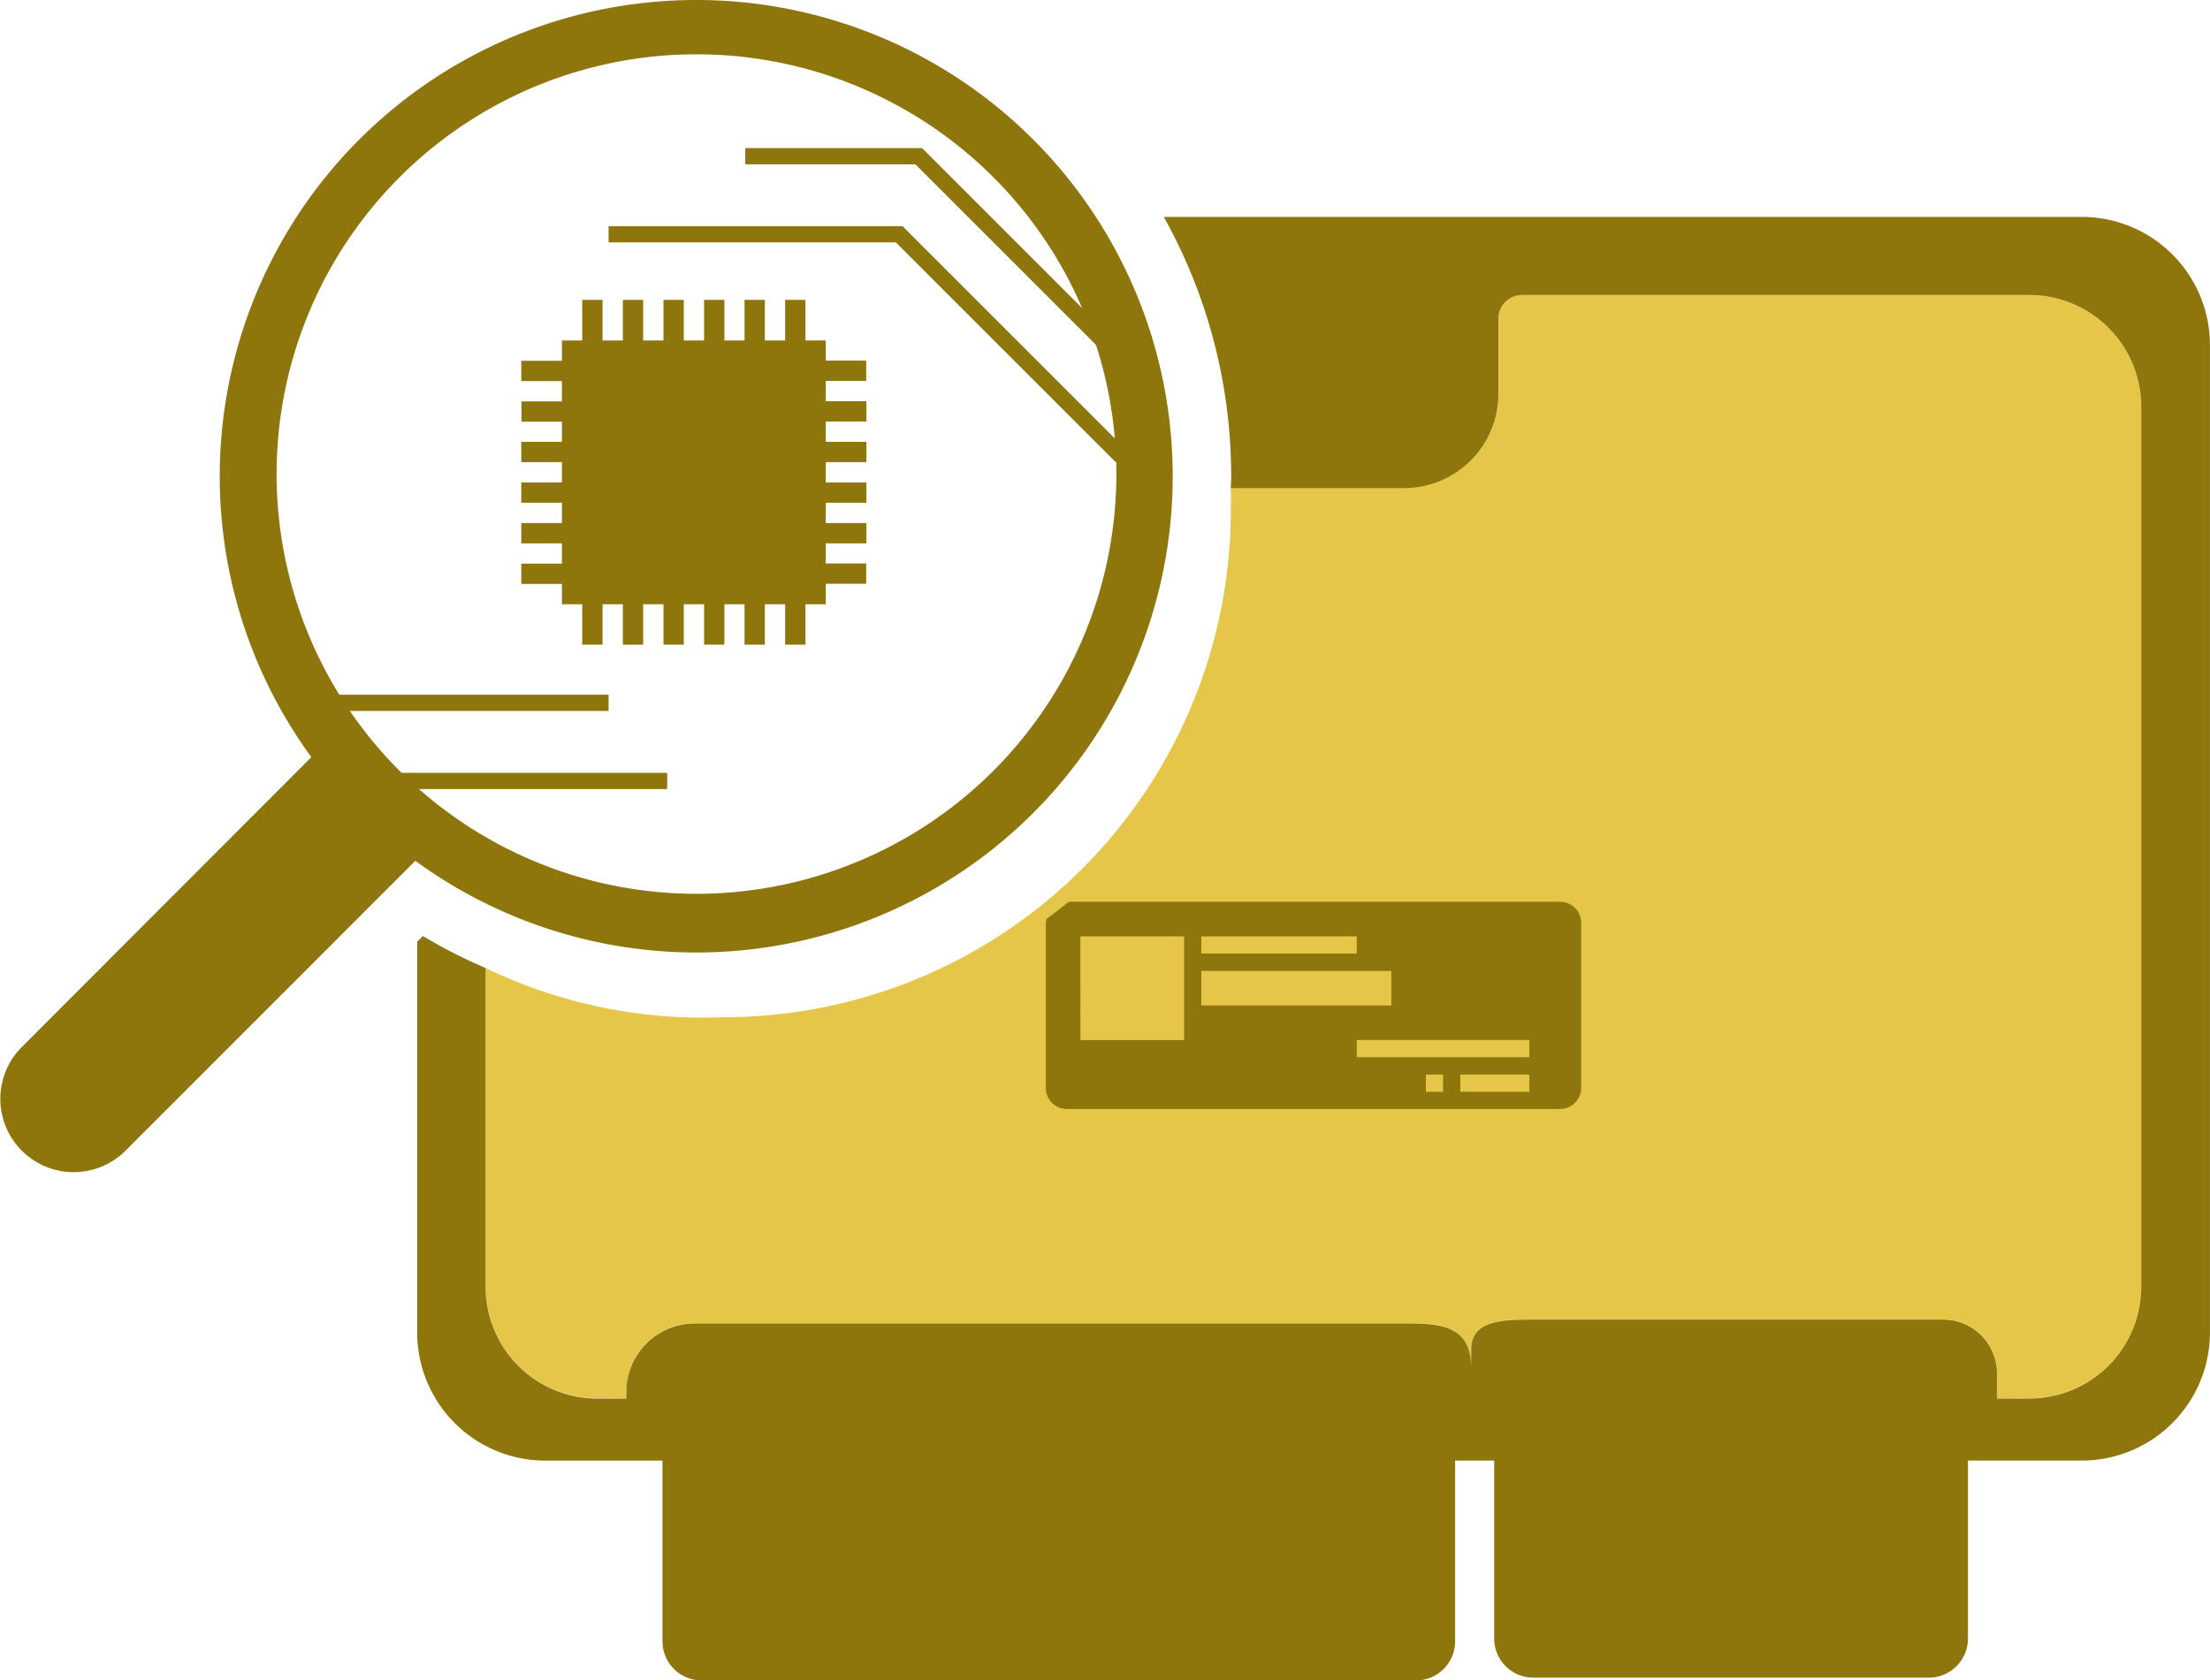 <svg id="find-solution-icon" xmlns="http://www.w3.org/2000/svg" width="103.611" height="78.805" viewBox="0 0 103.611 78.805">
  <path id="Path_1016" data-name="Path 1016" d="M97.247,15.1H73.469a1.106,1.106,0,0,0-1.108,1.108v3.507a4.431,4.431,0,0,1-4.441,4.431H59.8c.018.339,0,.678,0,1.025A23.781,23.781,0,0,1,36.021,48.977,23.455,23.455,0,0,1,24.86,46.67V61.6a5.246,5.246,0,0,0,5.246,5.246h1.355v-.311a3.212,3.212,0,0,1,3.214-3.214H68.223c1.776,0,2.848.33,2.848,2.106v-.879c0-1.383,1.474-1.4,2.875-1.4H93.209a2.507,2.507,0,0,1,2.509,2.509v1.19h1.52a5.246,5.246,0,0,0,5.246-5.246V20.356a5.246,5.246,0,0,0-5.246-5.246Z" transform="translate(-2.096 -1.274)" fill="#e5c648"/>
  <g id="Group_1574" data-name="Group 1574" transform="translate(19.559 10.172)">
    <path id="Path_1017" data-name="Path 1017" d="M99.405,11.11H56.363a24.94,24.94,0,0,1,3.159,12.159c0,.183-.009.366-.018.559h8.121a4.431,4.431,0,0,0,4.431-4.441V15.88a1.106,1.106,0,0,1,1.108-1.108H96.942a5.246,5.246,0,0,1,5.246,5.246V61.276a5.246,5.246,0,0,1-5.246,5.246h-1.52v-1.19a2.513,2.513,0,0,0-2.509-2.509H73.65c-1.4,0-2.875.018-2.875,1.4V65.1C70.775,63.326,69.7,63,67.927,63H34.38a3.212,3.212,0,0,0-3.214,3.214v.311H29.811a5.246,5.246,0,0,1-5.246-5.246V46.333a24,24,0,0,1-2.939-1.5l-.266.266v18.33a6.01,6.01,0,0,0,6.006,6.006H32.86v8.478a1.837,1.837,0,0,0,1.831,1.831h33.5a1.837,1.837,0,0,0,1.831-1.831V69.433h1.831v8.35a1.837,1.837,0,0,0,1.831,1.831h18.55a1.837,1.837,0,0,0,1.831-1.831v-8.35h5.338a6.01,6.01,0,0,0,6.006-6.006V17.116a6.01,6.01,0,0,0-6.006-6.006Z" transform="translate(-21.36 -11.11)" fill="#8e750c"/>
    <path id="Path_1018" data-name="Path 1018" d="M53.55,54.916a.985.985,0,0,0,.989.989H77.658a.985.985,0,0,0,.989-.989V47.179a.985.985,0,0,0-.989-.989H54.621c-.339.275-.678.54-1.035.8a1.194,1.194,0,0,0-.037.192v7.737Zm18.623.183h-.806v-.806h.806Zm4.047,0H72.979v-.806H76.22Zm0-1.621H68.126v-.806H76.22ZM60.838,47.811h7.288v.806H60.838v-.806Zm0,1.621h8.909v1.621H60.838Zm-5.668-1.621h4.862v4.862H55.171Z" transform="translate(-24.077 -14.071)" fill="#8e750c"/>
  </g>
  <path id="Path_1019" data-name="Path 1019" d="M32.632,0A22.338,22.338,0,0,0,14.594,35.507L1.007,49.113a3.438,3.438,0,0,0,4.862,4.862l13.6-13.606A22.334,22.334,0,1,0,32.632,0Zm.018,41.916A19.685,19.685,0,1,1,52.335,22.231,19.69,19.69,0,0,1,32.65,41.916Z" transform="translate(0.003)" fill="#8e750c"/>
  <g id="Group_1581" data-name="Group 1581" transform="translate(24.44 14.063)">
    <g id="Group_1577" data-name="Group 1577" transform="translate(2.857)">
      <g id="Group_1575" data-name="Group 1575" transform="translate(0 13.313)">
        <rect id="Rectangle_2298" data-name="Rectangle 2298" width="0.952" height="2.857" fill="#8e750c"/>
        <rect id="Rectangle_2299" data-name="Rectangle 2299" width="0.952" height="2.857" transform="translate(1.904)" fill="#8e750c"/>
        <rect id="Rectangle_2300" data-name="Rectangle 2300" width="0.952" height="2.857" transform="translate(3.809)" fill="#8e750c"/>
        <rect id="Rectangle_2301" data-name="Rectangle 2301" width="0.952" height="2.857" transform="translate(5.713)" fill="#8e750c"/>
        <rect id="Rectangle_2302" data-name="Rectangle 2302" width="0.952" height="2.857" transform="translate(7.609)" fill="#8e750c"/>
        <rect id="Rectangle_2303" data-name="Rectangle 2303" width="0.952" height="2.857" transform="translate(9.513)" fill="#8e750c"/>
      </g>
      <g id="Group_1576" data-name="Group 1576">
        <rect id="Rectangle_2304" data-name="Rectangle 2304" width="0.952" height="2.857" fill="#8e750c"/>
        <rect id="Rectangle_2305" data-name="Rectangle 2305" width="0.952" height="2.857" transform="translate(1.904)" fill="#8e750c"/>
        <rect id="Rectangle_2306" data-name="Rectangle 2306" width="0.952" height="2.857" transform="translate(3.809)" fill="#8e750c"/>
        <rect id="Rectangle_2307" data-name="Rectangle 2307" width="0.952" height="2.857" transform="translate(5.713)" fill="#8e750c"/>
        <rect id="Rectangle_2308" data-name="Rectangle 2308" width="0.952" height="2.857" transform="translate(7.609)" fill="#8e750c"/>
        <rect id="Rectangle_2309" data-name="Rectangle 2309" width="0.952" height="2.857" transform="translate(9.513)" fill="#8e750c"/>
      </g>
    </g>
    <g id="Group_1580" data-name="Group 1580" transform="translate(0 2.848)">
      <g id="Group_1578" data-name="Group 1578" transform="translate(13.313)">
        <rect id="Rectangle_2310" data-name="Rectangle 2310" width="0.952" height="2.857" transform="translate(2.857) rotate(90)" fill="#8e750c"/>
        <rect id="Rectangle_2311" data-name="Rectangle 2311" width="0.952" height="2.857" transform="translate(2.866 1.904) rotate(90)" fill="#8e750c"/>
        <rect id="Rectangle_2312" data-name="Rectangle 2312" width="0.952" height="2.857" transform="translate(2.866 3.809) rotate(90)" fill="#8e750c"/>
        <rect id="Rectangle_2313" data-name="Rectangle 2313" width="0.952" height="2.857" transform="translate(2.866 5.713) rotate(90)" fill="#8e750c"/>
        <rect id="Rectangle_2314" data-name="Rectangle 2314" width="0.952" height="2.857" transform="translate(2.866 7.618) rotate(90)" fill="#8e750c"/>
        <rect id="Rectangle_2315" data-name="Rectangle 2315" width="0.952" height="2.857" transform="translate(2.857 9.513) rotate(90)" fill="#8e750c"/>
      </g>
      <g id="Group_1579" data-name="Group 1579" transform="translate(0 0.009)">
        <rect id="Rectangle_2316" data-name="Rectangle 2316" width="0.952" height="2.857" transform="translate(2.857 0) rotate(90)" fill="#8e750c"/>
        <rect id="Rectangle_2317" data-name="Rectangle 2317" width="0.952" height="2.857" transform="translate(2.866 1.904) rotate(90)" fill="#8e750c"/>
        <rect id="Rectangle_2318" data-name="Rectangle 2318" width="0.952" height="2.857" transform="translate(2.857 3.8) rotate(90)" fill="#8e750c"/>
        <rect id="Rectangle_2319" data-name="Rectangle 2319" width="0.952" height="2.857" transform="translate(2.857 5.704) rotate(90)" fill="#8e750c"/>
        <rect id="Rectangle_2320" data-name="Rectangle 2320" width="0.952" height="2.857" transform="translate(2.857 7.609) rotate(90)" fill="#8e750c"/>
        <rect id="Rectangle_2321" data-name="Rectangle 2321" width="0.952" height="2.857" transform="translate(2.857 9.513) rotate(90)" fill="#8e750c"/>
      </g>
    </g>
    <rect id="Rectangle_2322" data-name="Rectangle 2322" width="12.37" height="12.37" transform="translate(1.904 1.904)" fill="#8e750c"/>
  </g>
  <path id="Path_1020" data-name="Path 1020" d="M56.7,18.41,46.29,8H38.16" transform="translate(-3.218 -0.675)" fill="none" stroke="#8e750c" stroke-miterlimit="10" stroke-width="0.76"/>
  <path id="Path_1021" data-name="Path 1021" d="M55.194,22.41,44.784,12H31.16" transform="translate(-2.628 -1.013)" fill="none" stroke="#8e750c" stroke-miterlimit="10" stroke-width="0.76"/>
  <line id="Line_3" data-name="Line 3" x2="13.624" transform="translate(14.908 32.961)" fill="none" stroke="#8e750c" stroke-miterlimit="10" stroke-width="0.76"/>
  <line id="Line_4" data-name="Line 4" x2="13.624" transform="translate(17.655 36.624)" fill="none" stroke="#8e750c" stroke-miterlimit="10" stroke-width="0.76"/>
</svg>
